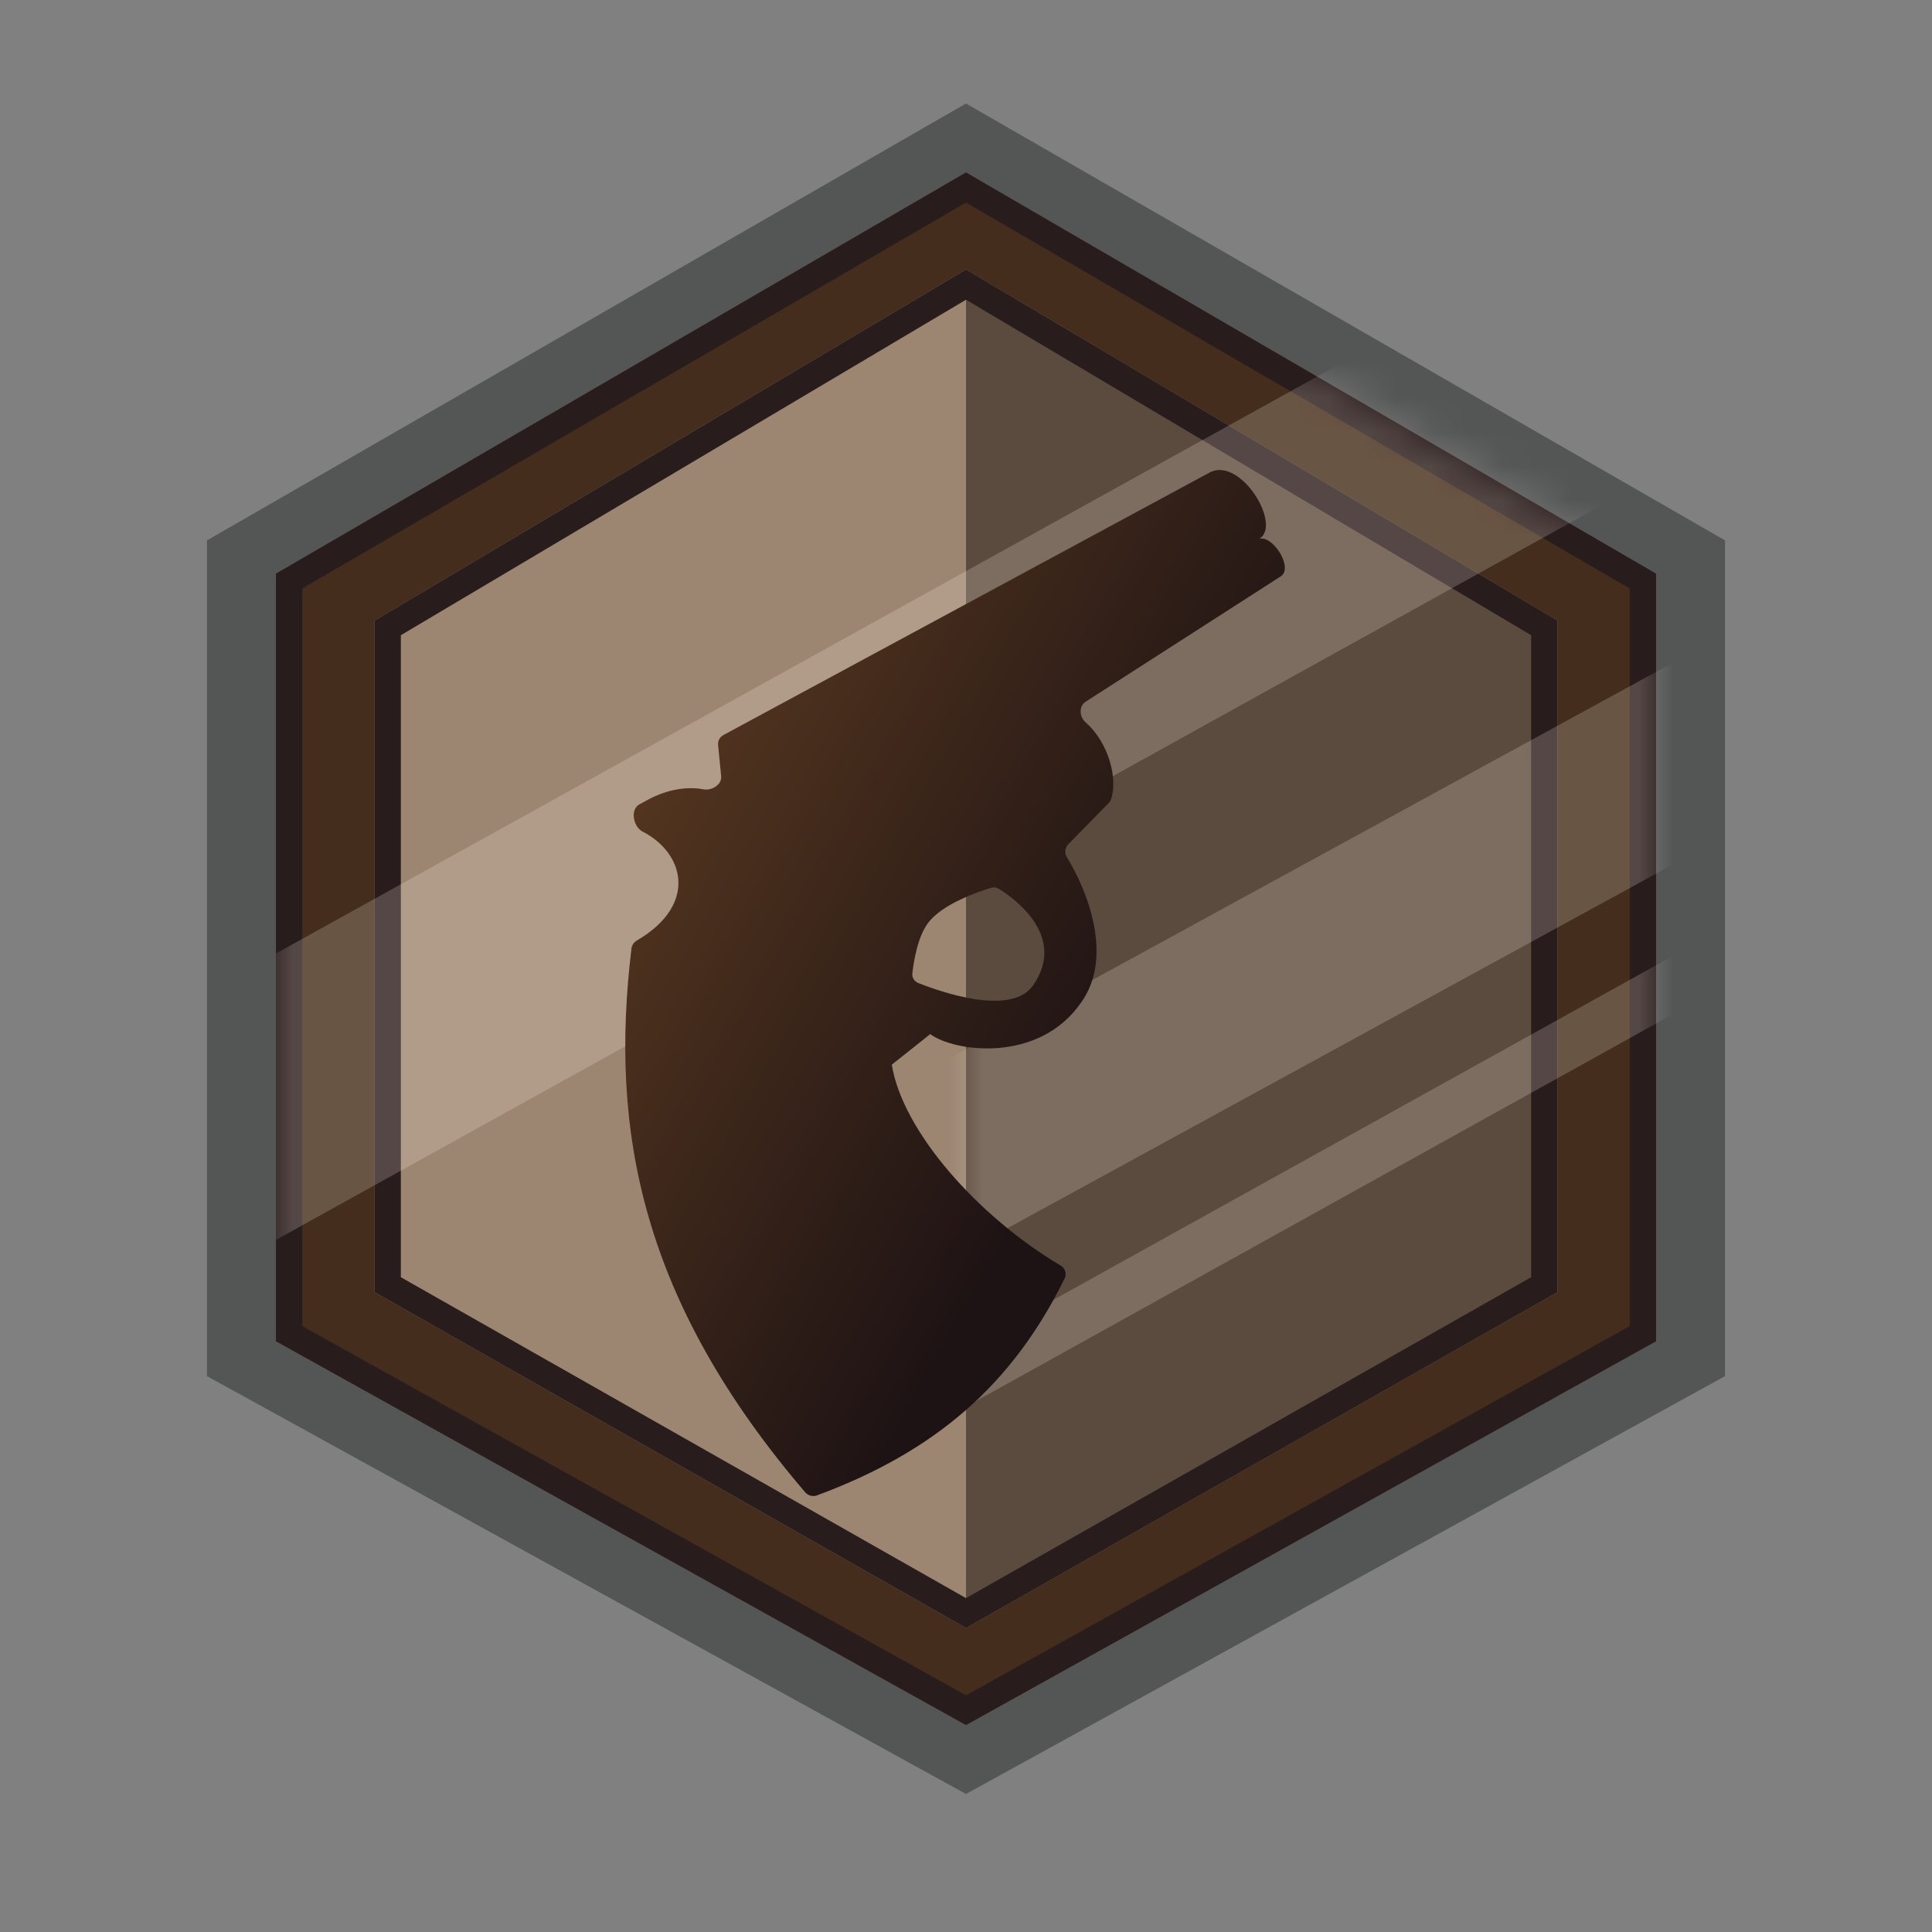 <svg width="56" height="56" viewBox="0 0 56 56" fill="none" xmlns="http://www.w3.org/2000/svg">
<rect x="0" y="0" width="56" height="56" fill="#808080" stroke="none"/>
<path opacity="0.5" d="M6 15.663V39.888L28 52L50 39.888V15.663L28 3L6 15.663Z" fill="#282C2D"/>
<path d="M8 16.629V38.876L28 50L48 38.876V16.629L28 5L8 16.629Z" fill="#442D1C"/>
<path d="M10.857 17.988V37.454L28 47.188L45.143 37.454V17.988L28 7.812L10.857 17.988Z" fill="#9C8672"/>
<path d="M45.143 17.988V37.454L28 47.188V7.812L45.143 17.988Z" fill="#5B4B3E"/>
<path fill-rule="evenodd" clip-rule="evenodd" d="M8.762 38.439L28 49.139L47.238 38.439V17.057L28 5.871L8.762 17.057V38.439ZM8 16.629V38.876L28 50L48 38.876V16.629L28 5L8 16.629Z" fill="#291C1D"/>
<path fill-rule="evenodd" clip-rule="evenodd" d="M11.619 37.021L28 46.322L44.381 37.021V18.412L28 8.688L11.619 18.412V37.021ZM10.857 17.988V37.454L28 47.188L45.143 37.454V17.988L28 7.812L10.857 17.988Z" fill="#291C1D"/>
<g opacity="0.2">
<mask id="mask0_2251_99667" style="mask-type:alpha" maskUnits="userSpaceOnUse" x="8" y="5" width="40" height="45">
<path d="M8 16.629V38.876L28 27.5V50L48 38.876V16.629L28 5L8 16.629Z" fill="#D9D9D9"/>
</mask>
<g mask="url(#mask0_2251_99667)">
<path d="M8 27.636L55.619 1.25V9.551L8 35.938V27.636Z" fill="#FFF5E7"/>
<path d="M8 41.339L55.619 15.312V21.161L8 47.188V41.339Z" fill="#FFF5E7"/>
<path d="M8 50.186L55.619 23.75V25.439L8 51.875V50.186Z" fill="#FFF5E7"/>
</g>
</g>
<path fill-rule="evenodd" clip-rule="evenodd" d="M35.088 13.682L20.97 21.305C20.864 21.363 20.802 21.476 20.814 21.594L20.903 22.496C20.928 22.742 20.637 22.925 20.387 22.878C19.599 22.728 18.864 23.134 18.799 23.171C18.796 23.173 18.793 23.174 18.79 23.176L18.532 23.315C18.261 23.462 18.352 23.965 18.627 24.105C19.819 24.712 20.252 26.212 18.459 27.262C18.375 27.311 18.315 27.395 18.304 27.49C17.666 32.762 18.578 37.688 23.341 43.257C23.424 43.353 23.561 43.389 23.682 43.344C27.088 42.082 29.331 40.159 30.859 37.058C30.925 36.924 30.877 36.762 30.746 36.685C28.322 35.244 26.159 32.781 25.849 30.86L26.964 29.974C27.629 30.477 30.088 30.847 31.331 29.067C32.286 27.748 31.524 25.821 30.925 24.848C30.851 24.729 30.865 24.575 30.963 24.474L32.139 23.272C32.163 23.248 32.182 23.22 32.195 23.189C32.411 22.633 32.161 21.544 31.467 20.938C31.286 20.78 31.265 20.469 31.467 20.34L37.114 16.712C37.518 16.467 36.871 15.476 36.491 15.626C37.175 15.236 35.982 13.26 35.088 13.682ZM36.491 15.626C36.48 15.632 36.468 15.638 36.455 15.644C36.467 15.637 36.479 15.63 36.491 15.626ZM26.904 26.748C27.321 26.195 28.372 25.841 28.726 25.734C28.802 25.711 28.882 25.721 28.949 25.762C29.38 26.028 30.945 27.129 29.941 28.566C29.309 29.47 27.257 28.747 26.618 28.494C26.501 28.448 26.431 28.334 26.445 28.213C26.484 27.865 26.598 27.153 26.904 26.748Z" fill="url(#paint0_linear_2251_99667)"/>
<defs>
<linearGradient id="paint0_linear_2251_99667" x1="33.203" y1="28.777" x2="19.576" y2="21.093" gradientUnits="userSpaceOnUse">
<stop stop-color="#1E1314"/>
<stop offset="1" stop-color="#53351F"/>
</linearGradient>
</defs>
</svg>
